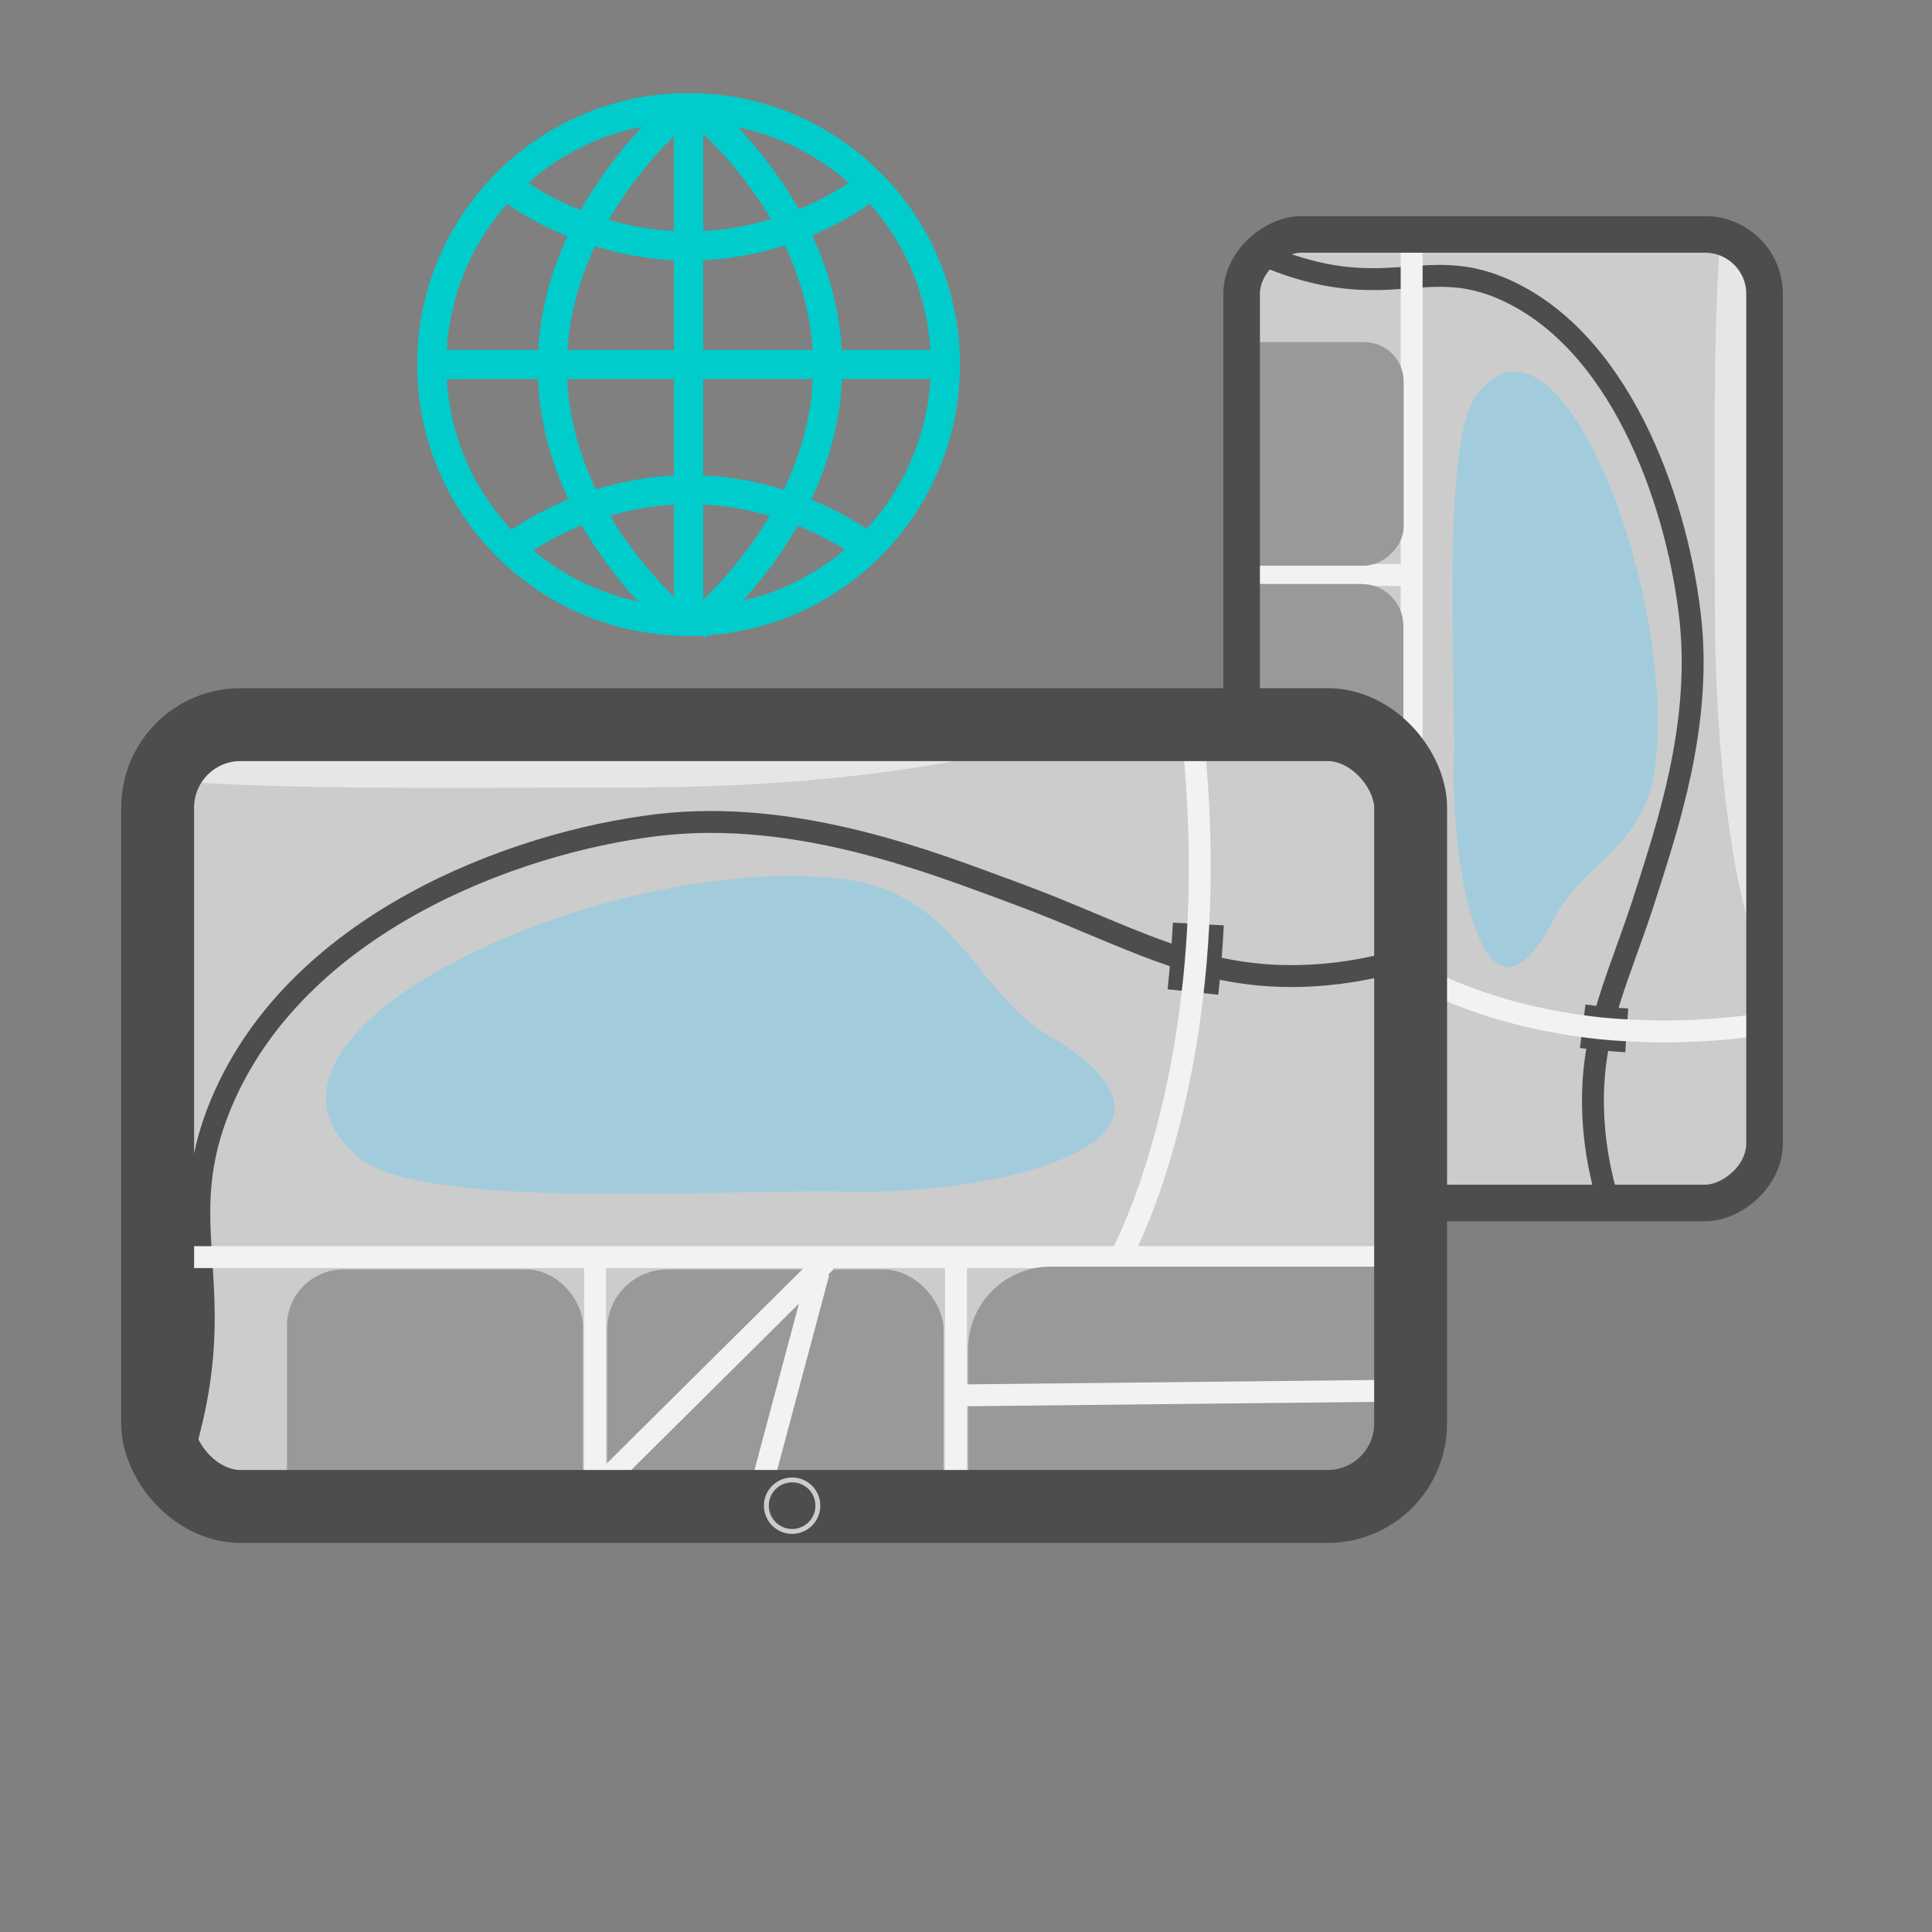 <?xml version="1.0" encoding="UTF-8"?>
<svg xmlns="http://www.w3.org/2000/svg" width="750" height="750" xmlns:xlink="http://www.w3.org/1999/xlink" viewBox="0 0 750 750">
  <defs>
    <style>
      .cls-1 {
        stroke-width: 17px;
      }

      .cls-1, .cls-2, .cls-3, .cls-4, .cls-5, .cls-6, .cls-7, .cls-8, .cls-9, .cls-10 {
        fill: none;
      }

      .cls-1, .cls-3, .cls-4, .cls-5, .cls-6, .cls-7, .cls-8, .cls-9, .cls-10 {
        stroke-miterlimit: 10;
      }

      .cls-1, .cls-4, .cls-5, .cls-6, .cls-7, .cls-8 {
        stroke: #4d4d4d;
      }

      .cls-3 {
        stroke: #ccc;
        stroke-width: 1.9px;
      }

      .cls-11 {
        fill: #a2ccdb;
      }

      .cls-12 {
        clip-path: url(#clippath-1);
      }

      .cls-13 {
        fill: #666;
      }

      .cls-4, .cls-9 {
        stroke-width: 11.3px;
      }

      .cls-5 {
        stroke-width: 14.2px;
      }

      .cls-14 {
        fill: #999;
      }

      .cls-6 {
        stroke-width: 28.3px;
      }

      .cls-15 {
        fill: #ccc;
      }

      .cls-7, .cls-10 {
        stroke-width: 8.5px;
      }

      .cls-8 {
        stroke-width: 19.8px;
      }

      .cls-16 {
        fill: gray;
      }

      .cls-9 {
        stroke: #0cc;
      }

      .cls-10 {
        stroke: #f2f2f2;
      }

      .cls-17 {
        clip-path: url(#clippath);
      }

      .cls-18 {
        fill: #e6e6e6;
      }
    </style>
    <clipPath id="clippath">
      <rect class="cls-2" x="399.9" y="180.6" width="367.2" height="196" rx="22.5" ry="22.5" transform="translate(862.1 -304.9) rotate(90)"/>
    </clipPath>
    <clipPath id="clippath-1">
      <rect class="cls-6" x="61.2" y="281.3" width="486.4" height="303.5" rx="32.2" ry="32.2"/>
    </clipPath>
  </defs>
  <g id="Hintergrund">
    <rect class="cls-16" width="750" height="750"/>
  </g>
  <g id="Karte">
    <g>
      <g>
        <line class="cls-1" x1="530" y1="139.6" x2="530" y2="160.5"/>
        <g class="cls-17">
          <rect class="cls-15" x="401.8" y="134.4" width="411.9" height="255.7" transform="translate(869.9 -345.5) rotate(90)"/>
          <path class="cls-7" d="M420.9,37.7c17.4,24.8,44.4,54.6,83.1,66.3,38.2,11.5,52.5-5.1,82.4,9.5,45,21.9,65.5,85.3,69.9,127.8,4.2,41-9.4,80.6-16.8,104.1-10.6,33.9-22.5,54.1-21,87.6,1,21.4,7,38.6,11.9,49.7"/>
          <path class="cls-1" d="M614.4,398.4c5.4.7,11.1,1.2,17.1,1.6"/>
          <polyline class="cls-10" points="548 -23.8 548 96.3 548 120.2 548 129.3 548 467.7"/>
          <line class="cls-10" x1="547" y1="223.2" x2="424.7" y2="223.2"/>
          <line class="cls-10" x1="546.3" y1="328.9" x2="426.8" y2="328.9"/>
          <path class="cls-10" d="M548.4,377.4s23.3,15,64.9,20.8c5.4.8,11.2,1.4,17.2,1.7,32.2,2.1,72.9-1.9,120.5-19.9"/>
          <rect class="cls-14" x="456.1" y="236.6" width="98.6" height="78.9" rx="16.3" ry="16.3" transform="translate(781.4 -229.4) rotate(90)"/>
          <rect class="cls-14" x="413.8" y="385.3" width="184.6" height="78.9" rx="22.3" ry="22.3" transform="translate(930.8 -81.4) rotate(90)"/>
          <rect class="cls-14" x="462" y="136.7" width="86.8" height="78.9" rx="15.3" ry="15.3" transform="translate(681.6 -329.2) rotate(90)"/>
          <path class="cls-11" d="M603.5,356.1c-27,53.5-40.1-16.8-39.1-59.6.8-32.9-5-123.3,8.4-142.4,31.4-44.9,77.6,73.9,69.9,142.4-3.7,32.6-28.4,38.4-39.1,59.6Z"/>
          <rect class="cls-13" x="487.6" y="297.2" width="11.8" height="23.1" transform="translate(184.8 802.3) rotate(-90)"/>
          <rect class="cls-13" x="519.7" y="297.2" width="11.8" height="23.1" transform="translate(216.9 834.4) rotate(-90)"/>
          <rect class="cls-13" x="488.3" y="282.5" width="11.8" height="14.7" transform="translate(204.4 784) rotate(-90)"/>
          <rect class="cls-13" x="514.2" y="277.5" width="11.8" height="23.1" transform="translate(231.1 809.1) rotate(-90)"/>
          <rect class="cls-13" x="529.4" y="454.3" width="10.5" height="26" transform="translate(1069.3 934.6) rotate(180)"/>
          <rect class="cls-13" x="529.4" y="418" width="10.5" height="26" transform="translate(1069.3 862) rotate(180)"/>
          <rect class="cls-13" x="512.6" y="458.2" width="10.5" height="16.6" transform="translate(1035.7 933) rotate(180)"/>
          <rect class="cls-13" x="511.9" y="424.3" width="10.5" height="26" transform="translate(1034.3 874.7) rotate(180)"/>
          <rect class="cls-13" x="490.3" y="463.7" width="11.8" height="23.1" transform="translate(21 971.4) rotate(-90)"/>
          <rect class="cls-13" x="483.3" y="413.2" width="11.8" height="23.1" transform="translate(64.5 913.9) rotate(-90)"/>
          <rect class="cls-13" x="471.8" y="450.4" width="10.5" height="17.4" transform="translate(954 918.2) rotate(180)"/>
          <rect class="cls-13" x="490.3" y="436.1" width="10.5" height="26"/>
          <rect class="cls-13" x="516.9" y="334.2" width="11.8" height="23.1" transform="translate(868.6 -177.1) rotate(90)"/>
          <rect class="cls-13" x="484.8" y="334.2" width="11.8" height="23.1" transform="translate(836.5 -145) rotate(90)"/>
          <rect class="cls-13" x="516.2" y="357.3" width="11.8" height="14.7" transform="translate(886.8 -157.5) rotate(90)"/>
          <rect class="cls-13" x="490.4" y="353.9" width="11.8" height="23.1" transform="translate(861.8 -130.8) rotate(90)"/>
          <rect class="cls-13" x="524.6" y="376.1" width="10.5" height="26" transform="translate(1059.7 778.3) rotate(180)"/>
          <rect class="cls-13" x="479.9" y="384" width="10.5" height="26" transform="translate(970.3 794.1) rotate(180)"/>
          <rect class="cls-13" x="509.7" y="403.1" width="11.8" height="15.4" transform="translate(926.4 -104.8) rotate(90)"/>
          <rect class="cls-13" x="500.9" y="378.4" width="11.8" height="23.1" transform="translate(116.9 896.7) rotate(-90)"/>
          <rect class="cls-13" x="474.6" y="149.7" width="10.5" height="26"/>
          <rect class="cls-13" x="474.6" y="186" width="10.5" height="26"/>
          <path class="cls-18" d="M696.8,386.1c-17.1,1.1-31.1-67.8-31.1-151.5s-2.3-177.6,14-183.8c25.9-10,69.6-33.3,101.3,152.3,14.7,86-38,180-84.2,183Z"/>
        </g>
      </g>
      <rect class="cls-5" x="395.5" y="177.5" width="376" height="203" rx="23.1" ry="23.1" transform="translate(862.5 -304.5) rotate(90)"/>
    </g>
    <g>
      <g>
        <g class="cls-12">
          <rect class="cls-15" x="10" y="197.6" width="545.5" height="395.8"/>
          <path class="cls-7" d="M-14.5,684.8c32.8-26.9,72.3-68.8,87.8-128.7,15.3-59.1-6.8-81.2,12.5-127.6,29.1-69.7,113-101.4,169.3-108.2,54.3-6.5,106.8,14.6,137.9,26,44.9,16.4,71.7,34.8,116,32.4,28.4-1.5,51.2-10.9,65.8-18.4"/>
          <path class="cls-8" d="M463.1,385.1c.9-8.3,1.6-17.1,2.1-26.4"/>
          <polyline class="cls-10" points="-96 488 63.1 488 94.7 488 106.7 488 555 488"/>
          <line class="cls-10" x1="231" y1="489.6" x2="231" y2="678.8"/>
          <line class="cls-10" x1="371.1" y1="490.7" x2="371.1" y2="675.6"/>
          <path class="cls-10" d="M435.3,487.4s19.9-36.1,27.5-100.5c1-8.4,1.8-17.3,2.3-26.6,2.7-49.8-2.5-112.9-26.4-186.5"/>
          <rect class="cls-14" x="235.7" y="492.8" width="130.6" height="122.2" rx="23.4" ry="23.4"/>
          <rect class="cls-14" x="375.8" y="491.7" width="244.5" height="122.2" rx="32" ry="32"/>
          <rect class="cls-14" x="111.4" y="492.8" width="114.9" height="122.2" rx="21.9" ry="21.9"/>
          <path class="cls-11" d="M407.1,402c70.8,41.9-22.2,62.1-78.9,60.6-43.6-1.2-163.2,7.7-188.6-13-59.5-48.6,97.9-120.2,188.6-108.2,43.2,5.7,50.8,44,78.9,60.6Z"/>
          <rect class="cls-13" x="557" y="550.3" width="15.7" height="35.7" transform="translate(1129.7 1136.3) rotate(180)"/>
          <rect class="cls-13" x="535.4" y="586.3" width="16.2" height="23" transform="translate(1141.4 54.3) rotate(90)"/>
          <rect class="cls-13" x="142.9" y="576.3" width="16.2" height="34.5" transform="translate(-442.5 744.6) rotate(-90)"/>
          <rect class="cls-13" x="191" y="576.3" width="16.2" height="34.5" transform="translate(-394.4 792.6) rotate(-90)"/>
          <line class="cls-10" x1="320.6" y1="489.7" x2="231.8" y2="577.8"/>
          <line class="cls-10" x1="371.1" y1="541.7" x2="548" y2="539.8"/>
          <line class="cls-10" x1="317.8" y1="493.9" x2="291.8" y2="591.2"/>
          <path class="cls-18" d="M446.8,257.6c1.5,26.5-89.8,48.1-200.6,48.1s-235.2,3.5-243.5-21.6c-13.3-40.2-44.1-107.8,201.7-156.8,113.9-22.7,238.4,58.9,242.4,130.3Z"/>
        </g>
        <rect class="cls-6" x="61.2" y="281.3" width="486.4" height="303.5" rx="32.2" ry="32.2"/>
      </g>
      <rect class="cls-4" x="55" y="275.8" width="498" height="314.3" rx="33.1" ry="33.1"/>
    </g>
    <circle class="cls-3" cx="307.5" cy="584.5" r="10"/>
  </g>
  <g id="Web_Symbol">
    <circle class="cls-9" cx="267.3" cy="141.5" r="99.7"/>
    <line class="cls-9" x1="267.3" y1="41.8" x2="267.3" y2="241.1"/>
    <line class="cls-9" x1="367" y1="141.5" x2="167.7" y2="141.5"/>
    <path class="cls-9" d="M196,71.5s28.7,24,71.3,24,70.7-23.7,70.7-23.7"/>
    <path class="cls-9" d="M265.7,41.5s-51.3,40.5-51.3,100.8,50.6,99.9,50.6,99.9"/>
    <path class="cls-9" d="M270,243.1s51.3-40.5,51.3-100.8-50.6-99.9-50.6-99.9"/>
    <path class="cls-9" d="M339,214.1s-28.7-24-71.3-24-70.7,23.7-70.7,23.7"/>
  </g>
</svg>